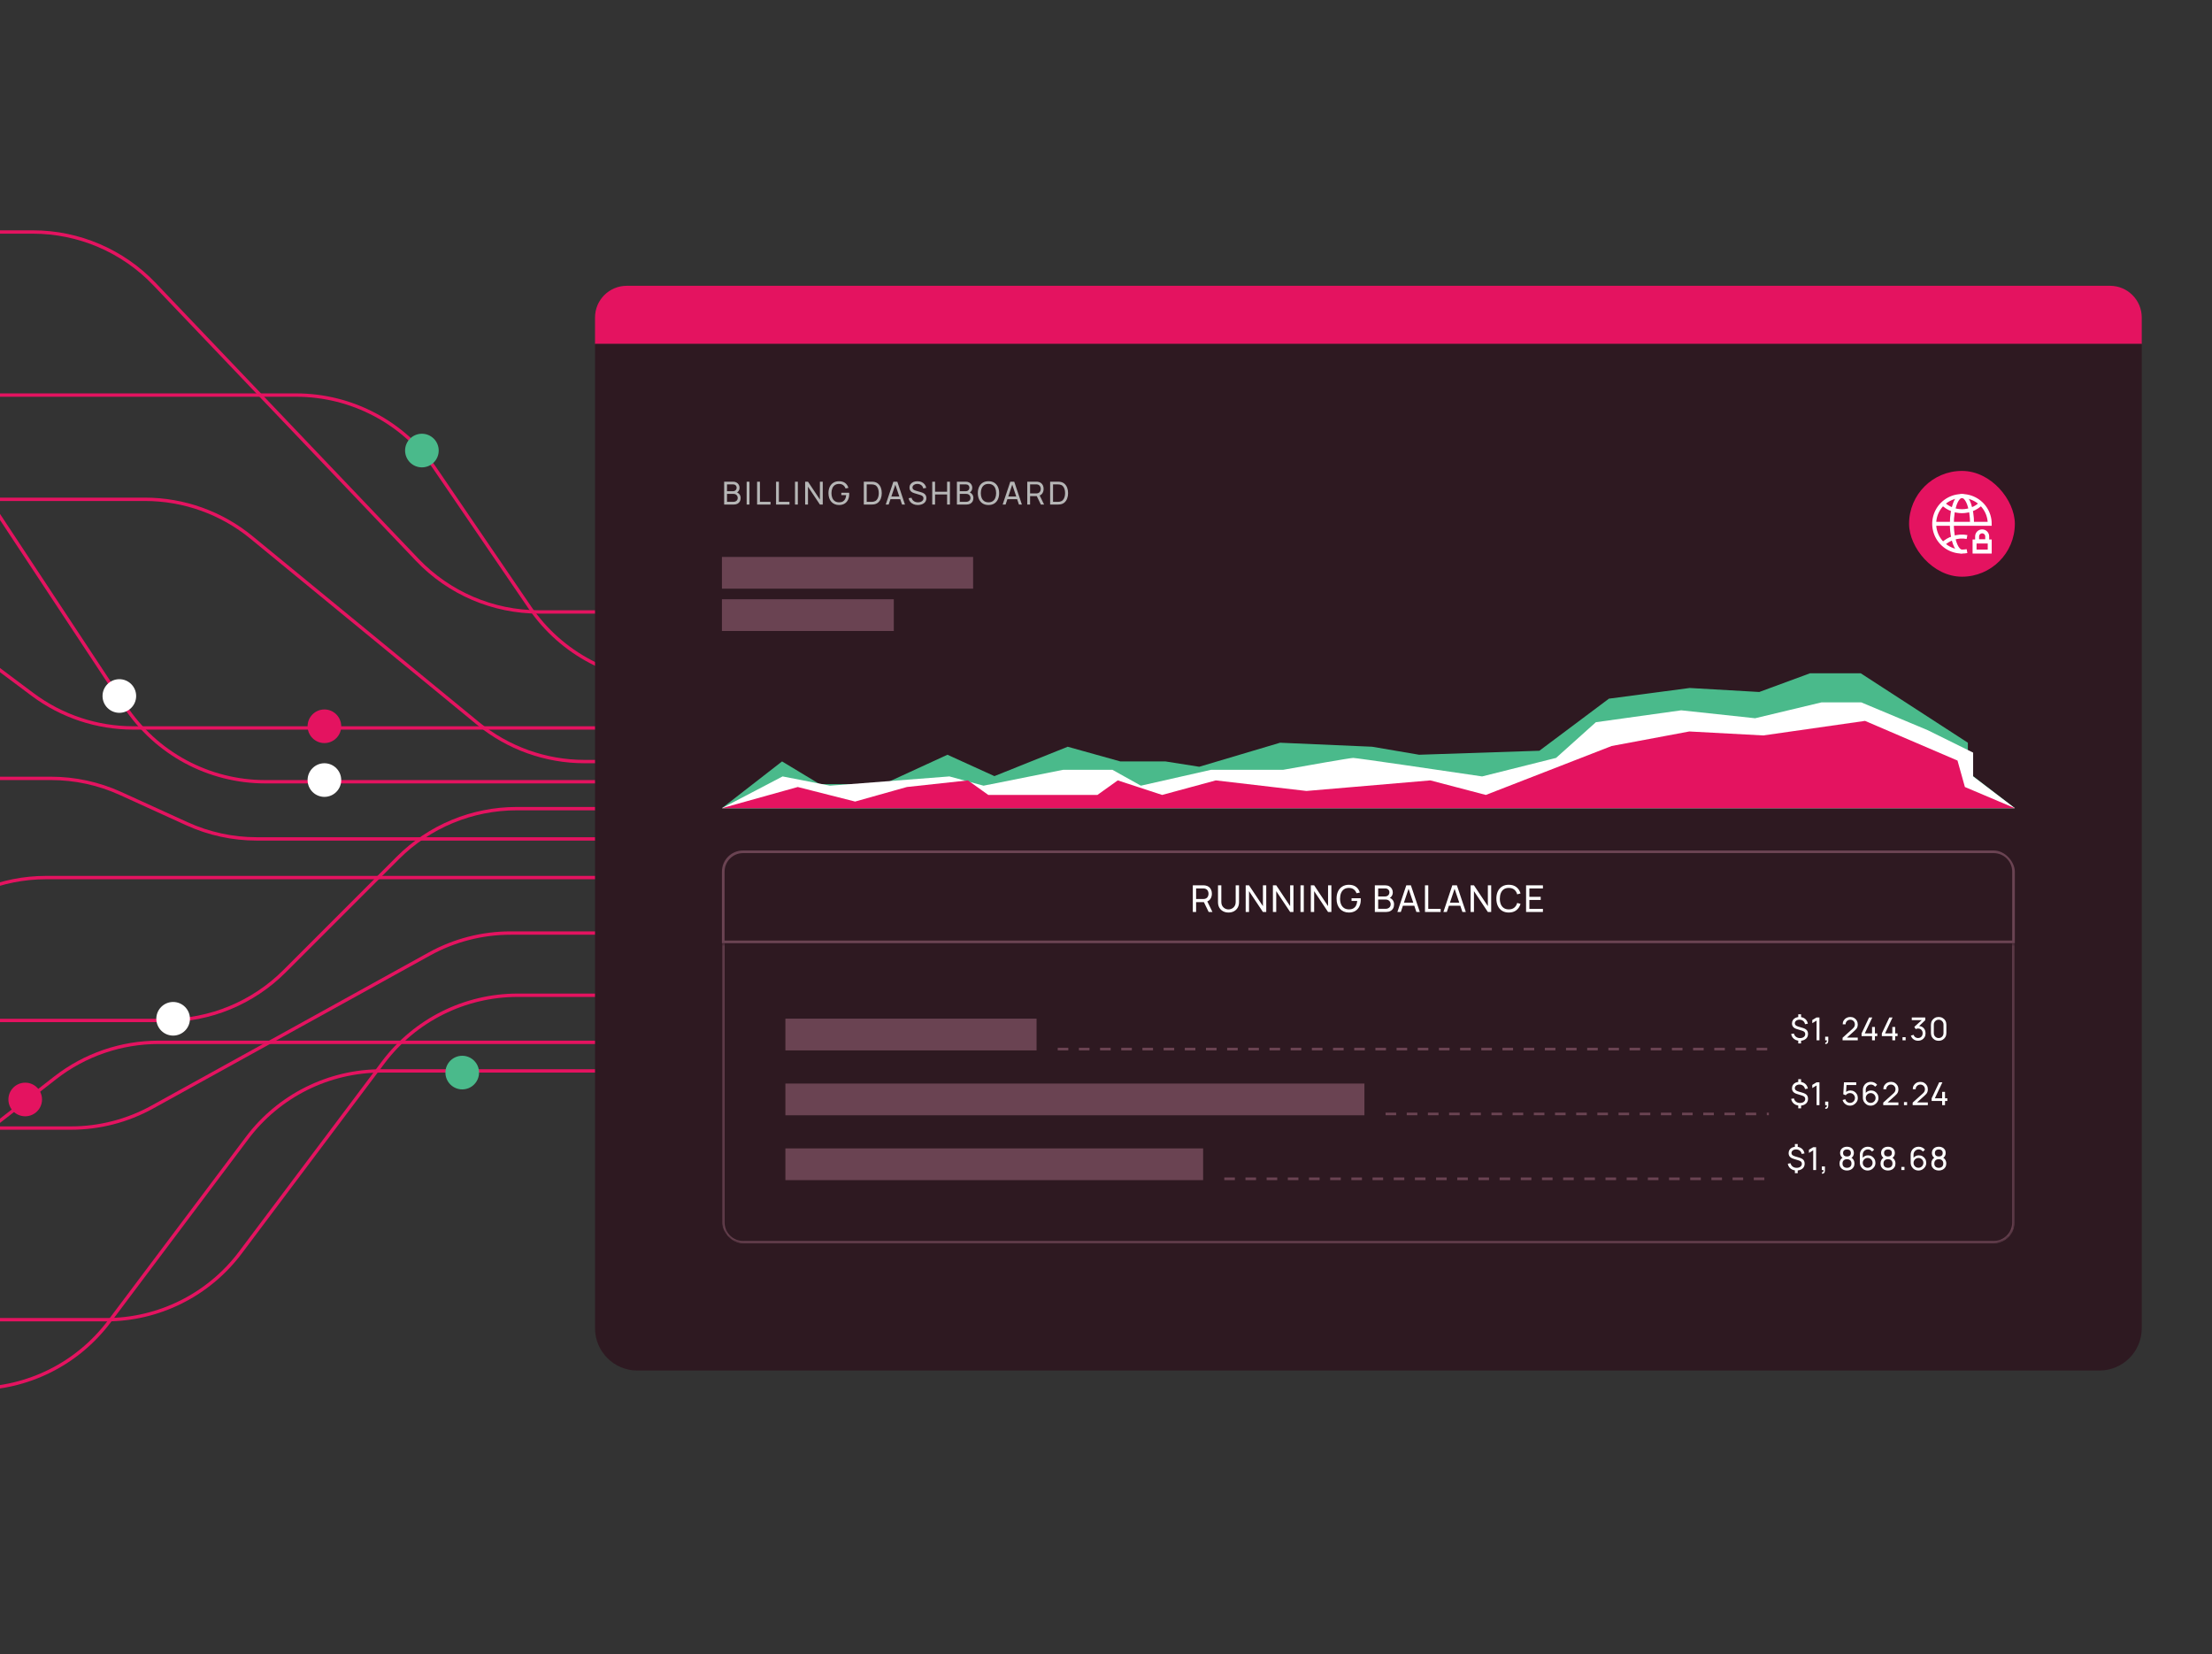 <svg width="658" height="492" viewBox="0 0 658 492" fill="none" xmlns="http://www.w3.org/2000/svg">
<rect x="0" y="0" width="658" height="492" fill="#333333" stroke="none"/>
<g clip-path="url(#clip0_2157_6985)">
<path d="M-62.5 69H9.765C23.442 69 36.522 74.602 45.958 84.502L124.114 166.498C133.55 176.398 146.63 182 160.307 182H195.5" stroke="#E41360"/>
<path d="M-67.5 117.5H88.087C104.613 117.5 120.072 125.667 129.388 139.318L157.612 180.682C166.928 194.333 182.387 202.5 198.913 202.5H203" stroke="#E41360"/>
<path d="M-67.5 128H-43.902C-27.106 128 -11.432 136.433 -2.177 150.45L37.177 210.05C46.432 224.067 62.106 232.5 78.902 232.5H214.5" stroke="#E41360"/>
<path d="M-65 148.5H43.103C54.675 148.5 65.888 152.514 74.832 159.857L142.168 215.143C151.112 222.486 162.325 226.5 173.897 226.5H226.5" stroke="#E41360"/>
<path d="M-73 172H-53.129C-42.334 172 -31.828 175.494 -23.183 181.96L9.683 206.54C18.328 213.006 28.834 216.5 39.629 216.5H220.5" stroke="#E41360"/>
<path d="M-67.5 231.5H15.145C22.298 231.5 29.369 233.035 35.878 236.001L55.622 244.999C62.132 247.965 69.202 249.5 76.355 249.5H213" stroke="#E41360"/>
<path d="M-68.5 295.5H-62.211C-48.95 295.5 -36.232 290.232 -26.855 280.855L-21.645 275.645C-12.268 266.268 0.45 261 13.711 261H203.5" stroke="#E41360"/>
<path d="M-64.5 303.5H49.289C62.55 303.5 75.268 298.232 84.645 288.855L118.355 255.145C127.732 245.768 140.45 240.5 153.711 240.5H215.5" stroke="#E41360"/>
<path d="M-73 362.5H-54.655C-43.537 362.5 -32.735 358.794 -23.958 351.968L16.458 320.532C25.235 313.706 36.037 310 47.155 310H202.5" stroke="#E41360"/>
<path d="M-65.5 335.5H21.108C29.565 335.5 37.883 333.355 45.284 329.267L127.716 283.733C135.117 279.645 143.435 277.5 151.892 277.5H219.5" stroke="#E41360"/>
<path d="M-63.5 392.5H31.526C47.249 392.5 62.057 385.104 71.501 372.533L113.999 315.967C123.443 303.396 138.251 296 153.974 296H201" stroke="#E41360"/>
<path d="M-71.5 413H-7.474C8.249 413 23.057 405.604 32.501 393.034L73.499 338.466C82.943 325.896 97.751 318.5 113.474 318.5H199" stroke="#E41360"/>
<circle cx="125.5" cy="134" r="5" fill="#4ABA8B"/>
<circle cx="35.5" cy="207" r="5" fill="white"/>
<circle cx="96.5" cy="216" r="5" fill="#E41360"/>
<circle cx="96.5" cy="232" r="5" fill="white"/>
<circle cx="51.5" cy="303" r="5" fill="white"/>
<circle cx="7.5" cy="327" r="5" fill="#E41360"/>
<circle cx="137.5" cy="319" r="5" fill="#4ABA8B"/>
<path d="M177 94.438C177 89.225 181.226 85 186.438 85H627.665C632.877 85 637.103 89.225 637.103 94.438V102.303H177V94.438Z" fill="#E41360"/>
<path d="M177 102.303H637.103V395.029C637.103 401.979 631.469 407.613 624.519 407.613H189.584C182.634 407.613 177 401.979 177 395.029V102.303Z" fill="#2E1921"/>
<path d="M215.413 150.055V143.26H218.06C218.466 143.26 218.812 143.343 219.098 143.51C219.388 143.677 219.608 143.897 219.759 144.171C219.913 144.441 219.99 144.734 219.99 145.048C219.99 145.416 219.896 145.739 219.707 146.016C219.518 146.292 219.263 146.483 218.942 146.587L218.933 146.355C219.37 146.472 219.71 146.686 219.952 146.997C220.195 147.309 220.316 147.68 220.316 148.111C220.316 148.507 220.234 148.85 220.07 149.14C219.91 149.429 219.677 149.654 219.372 149.814C219.07 149.975 218.711 150.055 218.296 150.055H215.413ZM216.262 149.253H218.135C218.387 149.253 218.612 149.207 218.81 149.116C219.008 149.022 219.164 148.89 219.277 148.72C219.394 148.55 219.452 148.345 219.452 148.106C219.452 147.877 219.4 147.67 219.296 147.488C219.196 147.306 219.053 147.161 218.867 147.054C218.684 146.944 218.472 146.889 218.23 146.889H216.262V149.253ZM216.262 146.096H218.051C218.252 146.096 218.433 146.053 218.593 145.968C218.757 145.88 218.886 145.758 218.98 145.6C219.078 145.443 219.126 145.259 219.126 145.048C219.126 144.756 219.027 144.517 218.829 144.331C218.631 144.145 218.371 144.053 218.051 144.053H216.262V146.096ZM222.105 150.055V143.26H222.945V150.055H222.105ZM225.211 150.055V143.26H226.051V149.258H229.203V150.055H225.211ZM230.851 150.055V143.26H231.691V149.258H234.843V150.055H230.851ZM236.491 150.055V143.26H237.331V150.055H236.491ZM239.502 150.055V143.26H240.351L243.895 148.569V143.26H244.744V150.055H243.895L240.351 144.742V150.055H239.502ZM249.57 150.197C249.105 150.197 248.68 150.115 248.296 149.951C247.912 149.788 247.582 149.553 247.305 149.248C247.028 148.94 246.814 148.569 246.663 148.134C246.515 147.697 246.442 147.205 246.442 146.657C246.442 145.934 246.571 145.308 246.829 144.779C247.086 144.251 247.45 143.843 247.919 143.557C248.387 143.268 248.938 143.123 249.57 143.123C250.332 143.123 250.945 143.301 251.411 143.656C251.876 144.008 252.197 144.491 252.373 145.105L251.524 145.279C251.382 144.867 251.15 144.539 250.825 144.293C250.501 144.048 250.097 143.925 249.613 143.925C249.106 143.922 248.685 144.035 248.348 144.265C248.015 144.491 247.763 144.811 247.593 145.223C247.423 145.635 247.337 146.113 247.333 146.657C247.33 147.199 247.414 147.674 247.584 148.083C247.753 148.492 248.007 148.812 248.343 149.045C248.683 149.275 249.106 149.391 249.613 149.394C250.05 149.398 250.418 149.314 250.717 149.144C251.016 148.974 251.247 148.729 251.411 148.408C251.574 148.087 251.673 147.702 251.708 147.252H250.264V146.558H252.595C252.605 146.621 252.609 146.697 252.609 146.785C252.612 146.87 252.614 146.928 252.614 146.959C252.614 147.579 252.498 148.134 252.265 148.625C252.035 149.113 251.694 149.497 251.241 149.777C250.791 150.057 250.234 150.197 249.57 150.197ZM256.956 150.055V143.26H259.051C259.121 143.26 259.242 143.261 259.415 143.264C259.588 143.268 259.753 143.28 259.91 143.302C260.436 143.371 260.874 143.563 261.227 143.878C261.582 144.189 261.85 144.586 262.029 145.067C262.208 145.548 262.298 146.079 262.298 146.657C262.298 147.236 262.208 147.766 262.029 148.248C261.85 148.729 261.582 149.127 261.227 149.442C260.874 149.753 260.436 149.943 259.91 150.013C259.753 150.032 259.586 150.044 259.41 150.05C259.237 150.054 259.117 150.055 259.051 150.055H256.956ZM257.82 149.253H259.051C259.171 149.253 259.305 149.25 259.452 149.243C259.6 149.234 259.729 149.22 259.839 149.201C260.211 149.132 260.511 148.976 260.741 148.734C260.97 148.492 261.139 148.19 261.246 147.828C261.353 147.466 261.406 147.076 261.406 146.657C261.406 146.23 261.351 145.835 261.241 145.473C261.134 145.111 260.966 144.811 260.736 144.572C260.506 144.333 260.207 144.18 259.839 144.114C259.729 144.092 259.599 144.078 259.448 144.071C259.297 144.065 259.165 144.062 259.051 144.062H257.82V149.253ZM263.479 150.055L265.754 143.26H266.924L269.198 150.055H268.325L266.197 143.751H266.461L264.352 150.055H263.479ZM264.574 148.465V147.677H268.104V148.465H264.574ZM273.025 150.197C272.544 150.197 272.11 150.115 271.723 149.951C271.339 149.788 271.021 149.555 270.77 149.253C270.521 148.948 270.359 148.588 270.284 148.172L271.152 148.035C271.262 148.463 271.49 148.798 271.836 149.041C272.185 149.28 272.596 149.399 273.068 149.399C273.373 149.399 273.648 149.352 273.894 149.258C274.142 149.16 274.339 149.022 274.483 148.842C274.628 148.663 274.701 148.451 274.701 148.205C274.701 148.054 274.674 147.925 274.62 147.818C274.57 147.708 274.499 147.615 274.408 147.54C274.32 147.461 274.219 147.395 274.106 147.342C273.993 147.288 273.875 147.244 273.752 147.21L272.02 146.695C271.831 146.639 271.649 146.568 271.473 146.483C271.297 146.395 271.139 146.286 271.001 146.157C270.862 146.025 270.752 145.868 270.671 145.685C270.589 145.5 270.548 145.281 270.548 145.029C270.548 144.627 270.652 144.284 270.859 144.001C271.07 143.714 271.355 143.496 271.713 143.345C272.072 143.194 272.476 143.12 272.926 143.123C273.382 143.126 273.79 143.208 274.148 143.368C274.51 143.526 274.809 143.752 275.045 144.048C275.284 144.344 275.445 144.697 275.526 145.11L274.634 145.265C274.587 144.988 274.482 144.751 274.318 144.553C274.158 144.351 273.957 144.197 273.714 144.09C273.472 143.98 273.206 143.924 272.917 143.92C272.64 143.917 272.39 143.961 272.166 144.053C271.943 144.144 271.765 144.271 271.633 144.435C271.501 144.595 271.435 144.781 271.435 144.992C271.435 145.199 271.495 145.368 271.614 145.497C271.734 145.622 271.88 145.723 272.053 145.799C272.229 145.871 272.401 145.931 272.568 145.978L273.861 146.351C274.008 146.392 274.178 146.448 274.37 146.521C274.565 146.593 274.754 146.695 274.937 146.827C275.119 146.956 275.27 147.129 275.39 147.346C275.509 147.56 275.569 147.831 275.569 148.158C275.569 148.485 275.503 148.776 275.371 149.031C275.242 149.286 275.061 149.5 274.828 149.673C274.595 149.843 274.325 149.972 274.016 150.06C273.708 150.151 273.378 150.197 273.025 150.197ZM277.314 150.055V143.26H278.154V146.256H281.731V143.26H282.571V150.055H281.731V147.054H278.154V150.055H277.314ZM284.65 150.055V143.26H287.297C287.703 143.26 288.049 143.343 288.335 143.51C288.625 143.677 288.845 143.897 288.996 144.171C289.15 144.441 289.227 144.734 289.227 145.048C289.227 145.416 289.133 145.739 288.944 146.016C288.755 146.292 288.5 146.483 288.179 146.587L288.17 146.355C288.607 146.472 288.947 146.686 289.189 146.997C289.432 147.309 289.553 147.68 289.553 148.111C289.553 148.507 289.471 148.85 289.307 149.14C289.147 149.429 288.914 149.654 288.609 149.814C288.307 149.975 287.948 150.055 287.533 150.055H284.65ZM285.499 149.253H287.372C287.624 149.253 287.849 149.207 288.047 149.116C288.246 149.022 288.401 148.89 288.514 148.72C288.631 148.55 288.689 148.345 288.689 148.106C288.689 147.877 288.637 147.67 288.533 147.488C288.433 147.306 288.29 147.161 288.104 147.054C287.921 146.944 287.709 146.889 287.467 146.889H285.499V149.253ZM285.499 146.096H287.288C287.489 146.096 287.67 146.053 287.83 145.968C287.994 145.88 288.123 145.758 288.217 145.6C288.315 145.443 288.363 145.259 288.363 145.048C288.363 144.756 288.264 144.517 288.066 144.331C287.868 144.145 287.608 144.053 287.288 144.053H285.499V146.096ZM294.042 150.197C293.365 150.197 292.791 150.047 292.319 149.748C291.847 149.45 291.487 149.034 291.239 148.503C290.993 147.971 290.871 147.356 290.871 146.657C290.871 145.959 290.993 145.344 291.239 144.812C291.487 144.281 291.847 143.865 292.319 143.566C292.791 143.268 293.365 143.118 294.042 143.118C294.721 143.118 295.297 143.268 295.769 143.566C296.241 143.865 296.599 144.281 296.845 144.812C297.09 145.344 297.213 145.959 297.213 146.657C297.213 147.356 297.09 147.971 296.845 148.503C296.599 149.034 296.241 149.45 295.769 149.748C295.297 150.047 294.721 150.197 294.042 150.197ZM294.042 149.394C294.548 149.398 294.97 149.284 295.306 149.055C295.646 148.822 295.899 148.499 296.066 148.087C296.236 147.675 296.321 147.199 296.321 146.657C296.321 146.113 296.236 145.637 296.066 145.228C295.899 144.819 295.646 144.499 295.306 144.27C294.97 144.04 294.548 143.924 294.042 143.92C293.535 143.917 293.114 144.031 292.777 144.26C292.444 144.49 292.192 144.811 292.022 145.223C291.852 145.635 291.766 146.113 291.762 146.657C291.759 147.199 291.843 147.674 292.013 148.083C292.182 148.492 292.436 148.812 292.772 149.045C293.112 149.275 293.535 149.391 294.042 149.394ZM298.26 150.055L300.534 143.26H301.704L303.979 150.055H303.106L300.978 143.751H301.242L299.133 150.055H298.26ZM299.354 148.465V147.677H302.884V148.465H299.354ZM305.579 150.055V143.26H308.264C308.33 143.26 308.409 143.263 308.5 143.269C308.591 143.272 308.679 143.282 308.764 143.297C309.132 143.354 309.441 143.48 309.689 143.675C309.941 143.87 310.129 144.117 310.255 144.416C310.381 144.712 310.444 145.04 310.444 145.402C310.444 145.928 310.307 146.384 310.034 146.771C309.76 147.154 309.359 147.395 308.83 147.493L308.509 147.545H306.419V150.055H305.579ZM309.623 150.055L308.283 147.29L309.113 147.035L310.586 150.055H309.623ZM306.419 146.747H308.236C308.295 146.747 308.363 146.744 308.438 146.738C308.517 146.731 308.591 146.72 308.66 146.705C308.877 146.654 309.054 146.563 309.189 146.431C309.327 146.296 309.428 146.138 309.491 145.959C309.554 145.777 309.585 145.591 309.585 145.402C309.585 145.213 309.554 145.029 309.491 144.85C309.428 144.668 309.327 144.509 309.189 144.373C309.054 144.238 308.877 144.147 308.66 144.1C308.591 144.081 308.517 144.07 308.438 144.067C308.363 144.06 308.295 144.057 308.236 144.057H306.419V146.747ZM312.38 150.055V143.26H314.475C314.545 143.26 314.666 143.261 314.839 143.264C315.012 143.268 315.177 143.28 315.334 143.302C315.86 143.371 316.298 143.563 316.651 143.878C317.006 144.189 317.274 144.586 317.453 145.067C317.632 145.548 317.722 146.079 317.722 146.657C317.722 147.236 317.632 147.766 317.453 148.248C317.274 148.729 317.006 149.127 316.651 149.442C316.298 149.753 315.86 149.943 315.334 150.013C315.177 150.032 315.01 150.044 314.834 150.05C314.661 150.054 314.541 150.055 314.475 150.055H312.38ZM313.244 149.253H314.475C314.595 149.253 314.729 149.25 314.876 149.243C315.024 149.234 315.153 149.22 315.263 149.201C315.635 149.132 315.935 148.976 316.165 148.734C316.394 148.492 316.563 148.19 316.67 147.828C316.777 147.466 316.83 147.076 316.83 146.657C316.83 146.23 316.775 145.835 316.665 145.473C316.558 145.111 316.39 144.811 316.16 144.572C315.93 144.333 315.631 144.18 315.263 144.114C315.153 144.092 315.023 144.078 314.872 144.071C314.721 144.065 314.589 144.062 314.475 144.062H313.244V149.253Z" fill="#B6B6B6"/>
<rect x="214.752" y="165.639" width="74.718" height="9.438" fill="#6A4352"/>
<rect x="214.752" y="178.223" width="51.123" height="9.438" fill="#6A4352"/>
<rect x="567.891" y="140.055" width="31.46" height="31.46" rx="15.73" fill="#E41360"/>
<g clip-path="url(#clip1_2157_6985)">
<path d="M585.123 159.718C583.758 159.459 582.35 159.556 581.033 160.001C579.882 160.375 578.829 161.001 577.95 161.833" stroke="white" stroke-width="1.18" stroke-miterlimit="10"/>
<path d="M577.95 149.776C579.481 151.228 581.511 152.036 583.621 152.034C585.731 152.036 587.761 151.228 589.292 149.776" stroke="white" stroke-width="1.18" stroke-miterlimit="10"/>
<path d="M586.625 155.785C586.625 151.223 585.281 147.527 583.621 147.527C581.962 147.527 580.617 151.223 580.617 155.785C580.608 157.188 580.747 158.588 581.033 159.961C581.553 162.407 582.52 164.043 583.621 164.043" stroke="white" stroke-width="1.18" stroke-miterlimit="10"/>
<path d="M591.879 161.039H587.372V164.043H591.879V161.039Z" stroke="white" stroke-width="1.18" stroke-miterlimit="10"/>
<path d="M589.63 158.034C590.029 158.034 590.411 158.193 590.692 158.474C590.974 158.756 591.132 159.138 591.132 159.537V161.039H588.128V159.537C588.128 159.138 588.286 158.756 588.568 158.474C588.85 158.193 589.232 158.034 589.63 158.034Z" stroke="white" stroke-width="1.18" stroke-miterlimit="10"/>
<path d="M585.123 163.91C584.627 163.998 584.124 164.043 583.621 164.043C581.987 164.043 580.391 163.559 579.033 162.652C577.674 161.744 576.616 160.454 575.991 158.945C575.366 157.436 575.202 155.776 575.521 154.174C575.84 152.572 576.626 151.101 577.781 149.946C578.936 148.791 580.408 148.004 582.009 147.686C583.611 147.367 585.272 147.53 586.781 148.155C588.29 148.781 589.58 149.839 590.487 151.197C591.394 152.555 591.879 154.152 591.879 155.785H575.362" stroke="white" stroke-width="1.18" stroke-miterlimit="10"/>
</g>
<path d="M232.64 226.457L214.752 240.357H599.351L585.376 229.634V220.897L553.512 200.245H538.419L523.325 205.805L502.642 204.614L478.605 207.791L457.921 223.28L422.145 224.471L408.169 222.088L380.778 220.897L356.74 228.045L346.678 226.457H333.262L317.61 222.088L295.808 230.825L281.833 224.471L262.827 233.208H243.82L232.64 226.457Z" fill="#4ABA8B"/>
<path d="M232.798 230.919L214.752 240.357H599.351L586.944 230.919V223.84L573.41 217.155L553.673 208.897H541.83L522.093 213.616L500.099 211.256L474.723 214.795L462.88 225.413L440.887 230.919C428.481 229.084 403.442 225.413 402.54 225.413C401.638 225.413 388.254 227.773 381.675 228.952H360.245L339.38 233.671L330.921 228.952H316.259L292.574 233.671L282.423 230.919L246.896 233.671L232.798 230.919Z" fill="white"/>
<path d="M237.311 234.065L214.752 240.357H599.351L584.495 234.065L582.294 226.2L554.784 214.402L524.522 218.728L502.513 217.548L479.404 221.874L441.99 236.424L425.484 232.098L388.619 235.244L361.659 232.098L345.703 236.424L332.498 232.098L326.445 236.424H293.983L287.93 232.098L269.773 234.065L254.367 238.39L237.311 234.065Z" fill="#E41360"/>
<g clip-path="url(#clip2_2157_6985)">
<path d="M215.145 259.233C215.145 255.975 217.786 253.334 221.044 253.334H593.059C596.317 253.334 598.958 255.975 598.958 259.233V280.131H215.145V259.233Z" stroke="#6A4352" stroke-width="0.787"/>
<path d="M354.823 271.233V263.305H357.955C358.032 263.305 358.124 263.308 358.23 263.316C358.337 263.319 358.44 263.33 358.539 263.349C358.968 263.415 359.328 263.562 359.618 263.789C359.911 264.017 360.132 264.305 360.278 264.654C360.425 264.999 360.499 265.382 360.499 265.804C360.499 266.417 360.339 266.949 360.02 267.401C359.7 267.849 359.232 268.129 358.616 268.243L358.241 268.304H355.803V271.233H354.823ZM359.541 271.233L357.977 268.007L358.946 267.709L360.664 271.233H359.541ZM355.803 267.373H357.922C357.992 267.373 358.071 267.37 358.159 267.362C358.251 267.355 358.337 267.342 358.418 267.324C358.671 267.265 358.876 267.159 359.034 267.004C359.196 266.847 359.313 266.663 359.387 266.454C359.46 266.241 359.497 266.025 359.497 265.804C359.497 265.584 359.46 265.369 359.387 265.16C359.313 264.947 359.196 264.762 359.034 264.604C358.876 264.446 358.671 264.34 358.418 264.285C358.337 264.263 358.251 264.25 358.159 264.246C358.071 264.239 357.992 264.235 357.922 264.235H355.803V267.373ZM365.444 271.398C364.831 271.398 364.29 271.271 363.82 271.018C363.35 270.765 362.981 270.411 362.713 269.955C362.449 269.497 362.317 268.959 362.317 268.342V263.31L363.308 263.305V268.26C363.308 268.634 363.37 268.961 363.495 269.24C363.624 269.515 363.792 269.744 364.002 269.928C364.211 270.111 364.44 270.249 364.69 270.341C364.943 270.429 365.194 270.473 365.444 270.473C365.697 270.473 365.951 270.427 366.204 270.335C366.457 270.244 366.686 270.108 366.892 269.928C367.101 269.744 367.268 269.513 367.393 269.234C367.518 268.955 367.58 268.63 367.58 268.26V263.305H368.571V268.342C368.571 268.955 368.437 269.491 368.169 269.95C367.905 270.409 367.538 270.765 367.068 271.018C366.598 271.271 366.057 271.398 365.444 271.398ZM370.553 271.233V263.305H371.544L375.679 269.498V263.305H376.67V271.233H375.679L371.544 265.034V271.233H370.553ZM378.65 271.233V263.305H379.641L383.775 269.498V263.305H384.766V271.233H383.775L379.641 265.034V271.233H378.65ZM386.856 271.233V263.305H387.836V271.233H386.856ZM389.929 271.233V263.305H390.92L395.054 269.498V263.305H396.045V271.233H395.054L390.92 265.034V271.233H389.929ZM401.235 271.398C400.692 271.398 400.196 271.302 399.748 271.112C399.301 270.921 398.915 270.647 398.592 270.291C398.269 269.932 398.02 269.498 397.844 268.992C397.671 268.482 397.585 267.907 397.585 267.269C397.585 266.425 397.735 265.694 398.036 265.078C398.337 264.461 398.761 263.986 399.308 263.652C399.855 263.314 400.497 263.145 401.235 263.145C402.123 263.145 402.839 263.353 403.382 263.767C403.925 264.178 404.3 264.742 404.505 265.457L403.514 265.661C403.349 265.18 403.077 264.797 402.699 264.511C402.321 264.224 401.85 264.081 401.285 264.081C400.694 264.077 400.202 264.21 399.809 264.477C399.42 264.742 399.126 265.114 398.928 265.595C398.73 266.076 398.629 266.634 398.625 267.269C398.622 267.9 398.719 268.454 398.917 268.931C399.115 269.409 399.411 269.783 399.804 270.055C400.2 270.322 400.694 270.458 401.285 270.462C401.795 270.466 402.224 270.368 402.573 270.17C402.921 269.972 403.191 269.686 403.382 269.311C403.573 268.937 403.689 268.487 403.729 267.962H402.044V267.153H404.764C404.775 267.227 404.781 267.315 404.781 267.417C404.784 267.517 404.786 267.584 404.786 267.621C404.786 268.344 404.65 268.992 404.379 269.565C404.111 270.133 403.712 270.581 403.184 270.908C402.659 271.235 402.009 271.398 401.235 271.398ZM408.971 271.233V263.305H412.059C412.533 263.305 412.937 263.402 413.271 263.597C413.608 263.791 413.865 264.048 414.041 264.367C414.221 264.683 414.311 265.024 414.311 265.391C414.311 265.821 414.201 266.197 413.981 266.52C413.761 266.843 413.463 267.065 413.089 267.186L413.078 266.916C413.588 267.052 413.985 267.302 414.267 267.665C414.55 268.029 414.691 268.462 414.691 268.964C414.691 269.427 414.596 269.827 414.405 270.165C414.218 270.502 413.946 270.765 413.59 270.952C413.238 271.139 412.819 271.233 412.335 271.233H408.971ZM409.962 270.297H412.148C412.441 270.297 412.704 270.244 412.935 270.137C413.166 270.027 413.348 269.873 413.48 269.675C413.616 269.476 413.684 269.238 413.684 268.959C413.684 268.691 413.623 268.451 413.502 268.238C413.384 268.025 413.217 267.856 413.001 267.731C412.788 267.603 412.54 267.539 412.258 267.539H409.962V270.297ZM409.962 266.614H412.048C412.283 266.614 412.494 266.564 412.682 266.465C412.872 266.362 413.023 266.219 413.133 266.036C413.247 265.852 413.304 265.637 413.304 265.391C413.304 265.05 413.188 264.771 412.957 264.555C412.726 264.338 412.423 264.23 412.048 264.23H409.962V266.614ZM415.678 271.233L418.332 263.305H419.697L422.351 271.233H421.332L418.849 263.877H419.158L416.697 271.233H415.678ZM416.955 269.377V268.458H421.074V269.377H416.955ZM423.887 271.233V263.305H424.867V270.302H428.545V271.233H423.887ZM429.366 271.233L432.019 263.305H433.385L436.038 271.233H435.02L432.537 263.877H432.845L430.384 271.233H429.366ZM430.643 269.377V268.458H434.761V269.377H430.643ZM437.464 271.233V263.305H438.455L442.59 269.498V263.305H443.581V271.233H442.59L438.455 265.034V271.233H437.464ZM448.82 271.398C448.031 271.398 447.361 271.224 446.811 270.875C446.26 270.526 445.84 270.042 445.55 269.421C445.264 268.801 445.121 268.084 445.121 267.269C445.121 266.454 445.264 265.736 445.55 265.116C445.84 264.496 446.26 264.011 446.811 263.663C447.361 263.314 448.031 263.14 448.82 263.14C449.738 263.14 450.492 263.373 451.083 263.839C451.678 264.305 452.087 264.933 452.311 265.722L451.314 265.986C451.153 265.395 450.865 264.929 450.45 264.588C450.035 264.246 449.492 264.076 448.82 264.076C448.229 264.076 447.738 264.21 447.345 264.477C446.952 264.745 446.657 265.12 446.458 265.601C446.26 266.078 446.159 266.634 446.156 267.269C446.152 267.9 446.249 268.456 446.447 268.937C446.646 269.414 446.943 269.788 447.339 270.06C447.736 270.328 448.229 270.462 448.82 270.462C449.492 270.462 450.035 270.291 450.45 269.95C450.865 269.605 451.153 269.139 451.314 268.552L452.311 268.816C452.087 269.601 451.678 270.229 451.083 270.699C450.492 271.165 449.738 271.398 448.82 271.398ZM453.959 271.233V263.305H458.969V264.235H454.939V266.718H458.308V267.649H454.939V270.302H458.969V271.233H453.959Z" fill="white"/>
<mask id="path-38-inside-1_2157_6985" fill="white">
<path d="M214.752 280.525H599.351V363.569C599.351 367.044 596.534 369.861 593.059 369.861H221.044C217.569 369.861 214.752 367.044 214.752 363.569V280.525Z"/>
</mask>
<path d="M214.752 280.525H599.351H214.752ZM600.137 363.569C600.137 367.478 596.968 370.647 593.059 370.647H221.044C217.135 370.647 213.965 367.478 213.965 363.569H215.538C215.538 366.609 218.003 369.074 221.044 369.074H593.059C596.099 369.074 598.564 366.609 598.564 363.569H600.137ZM221.044 370.647C217.135 370.647 213.965 367.478 213.965 363.569V280.525H215.538V363.569C215.538 366.609 218.003 369.074 221.044 369.074V370.647ZM600.137 280.525V363.569C600.137 367.478 596.968 370.647 593.059 370.647V369.074C596.099 369.074 598.564 366.609 598.564 363.569V280.525H600.137Z" fill="#6A4352" mask="url(#path-38-inside-1_2157_6985)"/>
<rect x="233.628" y="302.963" width="74.718" height="9.438" fill="#6A4352"/>
<line x1="314.638" y1="312.008" x2="526.183" y2="312.008" stroke="#6A4352" stroke-width="0.787" stroke-dasharray="3.15 3.15"/>
<path d="M534.924 310.335V309.245H535.764V310.335H534.924ZM534.924 302.761V301.666H535.764V302.761H534.924ZM535.41 309.542C534.951 309.542 534.537 309.461 534.169 309.297C533.804 309.13 533.503 308.896 533.267 308.594C533.031 308.289 532.877 307.93 532.805 307.518L533.631 307.381C533.731 307.799 533.944 308.131 534.268 308.377C534.595 308.622 534.988 308.745 535.448 308.745C535.91 308.745 536.284 308.633 536.571 308.41C536.857 308.186 537 307.899 537 307.546C537 307.288 536.923 307.081 536.769 306.923C536.618 306.766 536.363 306.632 536.004 306.522L534.452 306.041C533.524 305.751 533.06 305.198 533.06 304.38C533.06 303.996 533.153 303.661 533.338 303.375C533.527 303.085 533.79 302.862 534.126 302.704C534.466 302.544 534.861 302.465 535.311 302.469C535.748 302.472 536.138 302.553 536.481 302.714C536.824 302.871 537.107 303.098 537.33 303.393C537.557 303.689 537.71 304.043 537.788 304.455L536.939 304.611C536.895 304.344 536.797 304.109 536.646 303.908C536.498 303.706 536.31 303.551 536.08 303.441C535.85 303.327 535.592 303.269 535.306 303.266C535.039 303.263 534.798 303.307 534.584 303.398C534.373 303.489 534.206 303.617 534.084 303.78C533.961 303.944 533.9 304.131 533.9 304.342C533.9 304.572 533.985 304.767 534.155 304.927C534.328 305.084 534.598 305.22 534.966 305.333L536.24 305.71C536.8 305.877 537.205 306.102 537.453 306.385C537.702 306.665 537.826 307.04 537.826 307.508C537.826 307.914 537.725 308.27 537.524 308.575C537.326 308.88 537.044 309.118 536.679 309.288C536.317 309.457 535.894 309.542 535.41 309.542ZM540.375 309.401V303.535L539.096 304.309V303.37L540.375 302.605H541.229V309.401H540.375ZM542.93 310.458L542.982 310.066C543.114 310.076 543.213 310.05 543.279 309.991C543.345 309.931 543.388 309.849 543.406 309.745C543.425 309.641 543.428 309.527 543.416 309.401H542.93V308.334H543.855V309.542C543.855 309.873 543.773 310.121 543.609 310.288C543.449 310.455 543.222 310.511 542.93 310.458ZM548.107 309.396L548.111 308.641L551.127 305.928C551.379 305.701 551.547 305.487 551.632 305.286C551.72 305.081 551.764 304.872 551.764 304.658C551.764 304.397 551.704 304.161 551.585 303.95C551.465 303.74 551.301 303.573 551.094 303.45C550.889 303.327 550.657 303.266 550.395 303.266C550.125 303.266 549.884 303.331 549.673 303.46C549.463 303.585 549.296 303.754 549.173 303.964C549.054 304.175 548.995 304.405 548.999 304.653H548.14C548.14 304.226 548.239 303.848 548.437 303.521C548.635 303.191 548.904 302.933 549.244 302.747C549.587 302.558 549.975 302.464 550.41 302.464C550.831 302.464 551.209 302.561 551.542 302.756C551.876 302.948 552.138 303.211 552.33 303.544C552.525 303.875 552.623 304.249 552.623 304.668C552.623 304.963 552.585 305.22 552.51 305.437C552.437 305.654 552.324 305.855 552.17 306.041C552.016 306.223 551.822 306.418 551.589 306.626L549.084 308.877L548.975 308.594H552.623V309.396H548.107ZM556.88 309.401V308.15H553.756V307.353L555.998 302.605H556.951L554.709 307.353H556.88V305.442H557.73V307.353H558.437V308.15H557.73V309.401H556.88ZM562.908 309.401V308.15H559.784V307.353L562.025 302.605H562.978L560.737 307.353H562.908V305.442H563.757V307.353H564.465V308.15H563.757V309.401H562.908ZM565.939 309.401V308.476H566.864V309.401H565.939ZM570.573 309.533C570.237 309.533 569.924 309.472 569.634 309.349C569.345 309.223 569.095 309.047 568.884 308.82C568.676 308.591 568.524 308.319 568.426 308.004L569.233 307.773C569.337 308.087 569.51 308.326 569.752 308.49C569.994 308.654 570.266 308.734 570.568 308.731C570.845 308.724 571.084 308.661 571.286 308.542C571.49 308.419 571.648 308.252 571.758 308.042C571.871 307.831 571.928 307.587 571.928 307.31C571.928 306.889 571.802 306.547 571.55 306.286C571.298 306.022 570.968 305.89 570.559 305.89C570.446 305.89 570.326 305.906 570.2 305.937C570.078 305.968 569.963 306.013 569.856 306.069L569.45 305.404L571.97 303.124L572.079 303.408H568.695V302.605H572.701V303.412L570.554 305.47L570.545 305.173C570.995 305.141 571.388 305.215 571.725 305.394C572.061 305.574 572.322 305.83 572.508 306.164C572.697 306.497 572.791 306.879 572.791 307.31C572.791 307.744 572.694 308.128 572.499 308.462C572.303 308.795 572.039 309.058 571.706 309.25C571.372 309.439 570.995 309.533 570.573 309.533ZM576.689 309.542C576.249 309.542 575.855 309.443 575.509 309.245C575.166 309.044 574.894 308.772 574.693 308.429C574.495 308.083 574.396 307.689 574.396 307.249V304.757C574.396 304.317 574.495 303.924 574.693 303.578C574.894 303.231 575.166 302.959 575.509 302.761C575.855 302.563 576.249 302.464 576.689 302.464C577.129 302.464 577.523 302.563 577.869 302.761C578.215 302.959 578.487 303.231 578.685 303.578C578.883 303.924 578.982 304.317 578.982 304.757V307.249C578.982 307.689 578.883 308.083 578.685 308.429C578.487 308.772 578.215 309.044 577.869 309.245C577.523 309.443 577.129 309.542 576.689 309.542ZM576.689 308.735C576.956 308.735 577.199 308.671 577.416 308.542C577.633 308.413 577.806 308.24 577.935 308.023C578.064 307.803 578.128 307.56 578.128 307.296V304.705C578.128 304.438 578.064 304.196 577.935 303.979C577.806 303.762 577.633 303.589 577.416 303.46C577.199 303.331 576.956 303.266 576.689 303.266C576.425 303.266 576.183 303.331 575.962 303.46C575.745 303.589 575.572 303.762 575.443 303.979C575.314 304.196 575.25 304.438 575.25 304.705V307.296C575.25 307.56 575.314 307.803 575.443 308.023C575.572 308.24 575.745 308.413 575.962 308.542C576.183 308.671 576.425 308.735 576.689 308.735Z" fill="white"/>
<rect x="233.628" y="322.255" width="172.244" height="9.438" fill="#6A4352"/>
<line x1="412.164" y1="331.299" x2="526.183" y2="331.299" stroke="#6A4352" stroke-width="0.787" stroke-dasharray="3.15 3.15"/>
<path d="M534.924 329.627V328.537H535.764V329.627H534.924ZM534.924 322.053V320.958H535.764V322.053H534.924ZM535.41 328.834C534.951 328.834 534.537 328.753 534.169 328.589C533.804 328.422 533.503 328.188 533.267 327.886C533.031 327.581 532.877 327.222 532.805 326.81L533.631 326.673C533.731 327.091 533.944 327.423 534.268 327.669C534.595 327.914 534.988 328.037 535.448 328.037C535.91 328.037 536.284 327.925 536.571 327.702C536.857 327.478 537 327.191 537 326.838C537 326.58 536.923 326.373 536.769 326.215C536.618 326.058 536.363 325.924 536.004 325.814L534.452 325.333C533.524 325.043 533.06 324.49 533.06 323.672C533.06 323.288 533.153 322.953 533.338 322.667C533.527 322.377 533.79 322.154 534.126 321.996C534.466 321.836 534.861 321.757 535.311 321.761C535.748 321.764 536.138 321.845 536.481 322.006C536.824 322.163 537.107 322.39 537.33 322.685C537.557 322.981 537.71 323.335 537.788 323.747L536.939 323.903C536.895 323.636 536.797 323.401 536.646 323.2C536.498 322.998 536.31 322.843 536.08 322.733C535.85 322.619 535.592 322.561 535.306 322.558C535.039 322.555 534.798 322.599 534.584 322.69C534.373 322.781 534.206 322.909 534.084 323.072C533.961 323.236 533.9 323.423 533.9 323.634C533.9 323.864 533.985 324.059 534.155 324.219C534.328 324.376 534.598 324.512 534.966 324.625L536.24 325.002C536.8 325.169 537.205 325.394 537.453 325.677C537.702 325.957 537.826 326.332 537.826 326.8C537.826 327.206 537.725 327.562 537.524 327.867C537.326 328.172 537.044 328.41 536.679 328.579C536.317 328.749 535.894 328.834 535.41 328.834ZM540.375 328.693V322.827L539.096 323.601V322.662L540.375 321.897H541.229V328.693H540.375ZM542.93 329.75L542.982 329.358C543.114 329.368 543.213 329.342 543.279 329.283C543.345 329.223 543.388 329.141 543.406 329.037C543.425 328.933 543.428 328.819 543.416 328.693H542.93V327.626H543.855V328.834C543.855 329.165 543.773 329.413 543.609 329.58C543.449 329.747 543.222 329.803 542.93 329.75ZM550.306 328.834C549.957 328.834 549.631 328.762 549.329 328.617C549.03 328.473 548.774 328.274 548.56 328.023C548.349 327.768 548.198 327.475 548.107 327.145L548.914 326.928C548.97 327.151 549.071 327.345 549.216 327.508C549.36 327.669 549.529 327.795 549.721 327.886C549.916 327.974 550.119 328.018 550.329 328.018C550.606 328.018 550.855 327.952 551.075 327.82C551.298 327.684 551.474 327.507 551.603 327.286C551.732 327.063 551.797 326.819 551.797 326.555C551.797 326.281 551.729 326.034 551.594 325.814C551.462 325.591 551.284 325.415 551.061 325.286C550.837 325.157 550.594 325.092 550.329 325.092C550.03 325.092 549.774 325.155 549.56 325.281C549.349 325.404 549.183 325.555 549.06 325.734L548.314 325.451L548.522 321.897H552.17V322.695H548.928L549.301 322.346L549.126 325.191L548.942 324.951C549.131 324.749 549.356 324.594 549.617 324.483C549.881 324.373 550.15 324.318 550.424 324.318C550.845 324.318 551.223 324.417 551.556 324.616C551.89 324.811 552.154 325.078 552.349 325.418C552.544 325.754 552.642 326.133 552.642 326.555C552.642 326.973 552.535 327.356 552.321 327.702C552.107 328.045 551.822 328.32 551.467 328.528C551.114 328.732 550.727 328.834 550.306 328.834ZM556.465 328.834C556.034 328.834 555.642 328.731 555.29 328.523C554.941 328.315 554.662 328.032 554.454 327.673C554.25 327.312 554.148 326.904 554.148 326.451V324.191C554.148 323.716 554.25 323.296 554.454 322.931C554.662 322.563 554.945 322.276 555.304 322.072C555.666 321.864 556.078 321.761 556.54 321.761C556.915 321.761 557.262 321.838 557.583 321.992C557.907 322.143 558.179 322.361 558.4 322.648L557.772 323.205C557.637 323.006 557.46 322.849 557.243 322.733C557.026 322.616 556.792 322.558 556.54 322.558C556.241 322.558 555.976 322.63 555.743 322.775C555.513 322.917 555.332 323.105 555.2 323.341C555.068 323.574 555.002 323.826 555.002 324.096V325.46L554.818 325.253C555.016 324.969 555.268 324.743 555.573 324.573C555.878 324.403 556.208 324.318 556.564 324.318C556.985 324.318 557.363 324.417 557.696 324.616C558.033 324.814 558.297 325.083 558.489 325.422C558.684 325.759 558.782 326.138 558.782 326.56C558.782 326.981 558.676 327.364 558.466 327.706C558.255 328.049 557.973 328.323 557.621 328.528C557.272 328.732 556.886 328.834 556.465 328.834ZM556.465 328.023C556.735 328.023 556.982 327.958 557.206 327.829C557.429 327.697 557.605 327.521 557.734 327.301C557.866 327.077 557.932 326.83 557.932 326.56C557.932 326.289 557.866 326.042 557.734 325.819C557.605 325.596 557.429 325.419 557.206 325.29C556.985 325.158 556.74 325.092 556.469 325.092C556.199 325.092 555.952 325.158 555.729 325.29C555.508 325.419 555.332 325.596 555.2 325.819C555.068 326.042 555.002 326.289 555.002 326.56C555.002 326.827 555.066 327.073 555.195 327.296C555.327 327.516 555.504 327.692 555.724 327.824C555.947 327.957 556.194 328.023 556.465 328.023ZM560.198 328.688L560.203 327.933L563.219 325.22C563.47 324.993 563.639 324.779 563.723 324.578C563.812 324.373 563.856 324.164 563.856 323.95C563.856 323.689 563.796 323.453 563.676 323.242C563.557 323.032 563.393 322.865 563.186 322.742C562.981 322.619 562.748 322.558 562.487 322.558C562.217 322.558 561.976 322.623 561.765 322.752C561.554 322.877 561.388 323.046 561.265 323.256C561.145 323.467 561.087 323.697 561.09 323.945H560.231C560.231 323.518 560.331 323.14 560.529 322.813C560.727 322.483 560.996 322.225 561.336 322.039C561.679 321.85 562.067 321.756 562.501 321.756C562.923 321.756 563.3 321.853 563.634 322.048C563.967 322.24 564.23 322.503 564.422 322.836C564.617 323.167 564.714 323.541 564.714 323.96C564.714 324.255 564.677 324.512 564.601 324.729C564.529 324.946 564.416 325.147 564.261 325.333C564.107 325.515 563.914 325.71 563.681 325.918L561.175 328.169L561.067 327.886H564.714V328.688H560.198ZM566.372 328.693V327.768H567.297V328.693H566.372ZM568.954 328.688L568.958 327.933L571.974 325.22C572.225 324.993 572.394 324.779 572.479 324.578C572.567 324.373 572.611 324.164 572.611 323.95C572.611 323.689 572.551 323.453 572.432 323.242C572.312 323.032 572.148 322.865 571.941 322.742C571.736 322.619 571.503 322.558 571.242 322.558C570.972 322.558 570.731 322.623 570.52 322.752C570.31 322.877 570.143 323.046 570.02 323.256C569.901 323.467 569.842 323.697 569.846 323.945H568.987C568.987 323.518 569.086 323.14 569.284 322.813C569.482 322.483 569.751 322.225 570.091 322.039C570.434 321.85 570.822 321.756 571.256 321.756C571.678 321.756 572.056 321.853 572.389 322.048C572.723 322.24 572.985 322.503 573.177 322.836C573.372 323.167 573.47 323.541 573.47 323.96C573.47 324.255 573.432 324.512 573.356 324.729C573.284 324.946 573.171 325.147 573.017 325.333C572.863 325.515 572.669 325.71 572.436 325.918L569.93 328.169L569.822 327.886H573.47V328.688H568.954ZM577.727 328.693V327.442H574.603V326.645L576.845 321.897H577.798L575.556 326.645H577.727V324.734H578.577V326.645H579.284V327.442H578.577V328.693H577.727Z" fill="white"/>
<rect x="233.628" y="341.547" width="124.267" height="9.438" fill="#6A4352"/>
<line x1="364.188" y1="350.591" x2="525.183" y2="350.591" stroke="#6A4352" stroke-width="0.787" stroke-dasharray="3.15 3.15"/>
<path d="M533.924 348.919V347.829H534.764V348.919H533.924ZM533.924 341.345V340.25H534.764V341.345H533.924ZM534.41 348.126C533.951 348.126 533.537 348.045 533.169 347.881C532.804 347.714 532.503 347.48 532.267 347.178C532.031 346.873 531.877 346.514 531.805 346.102L532.631 345.965C532.731 346.383 532.944 346.715 533.268 346.961C533.595 347.206 533.988 347.329 534.448 347.329C534.91 347.329 535.284 347.217 535.571 346.994C535.857 346.77 536 346.483 536 346.13C536 345.872 535.923 345.665 535.769 345.507C535.618 345.35 535.363 345.216 535.004 345.106L533.452 344.625C532.524 344.335 532.06 343.782 532.06 342.964C532.06 342.58 532.153 342.245 532.338 341.959C532.527 341.669 532.79 341.446 533.126 341.288C533.466 341.128 533.861 341.049 534.311 341.053C534.748 341.056 535.138 341.137 535.481 341.298C535.824 341.455 536.107 341.682 536.33 341.977C536.557 342.273 536.71 342.627 536.788 343.039L535.939 343.195C535.895 342.928 535.797 342.693 535.646 342.492C535.498 342.29 535.31 342.135 535.08 342.025C534.85 341.911 534.592 341.853 534.306 341.85C534.039 341.847 533.798 341.891 533.584 341.982C533.373 342.073 533.206 342.201 533.084 342.364C532.961 342.528 532.9 342.715 532.9 342.926C532.9 343.156 532.985 343.351 533.155 343.511C533.328 343.668 533.598 343.804 533.966 343.917L535.24 344.294C535.8 344.461 536.205 344.686 536.453 344.969C536.702 345.249 536.826 345.624 536.826 346.092C536.826 346.498 536.725 346.854 536.524 347.159C536.326 347.464 536.044 347.702 535.679 347.871C535.317 348.041 534.894 348.126 534.41 348.126ZM539.375 347.985V342.119L538.096 342.893V341.954L539.375 341.189H540.229V347.985H539.375ZM541.93 349.042L541.982 348.65C542.114 348.66 542.213 348.634 542.279 348.575C542.345 348.515 542.388 348.433 542.406 348.329C542.425 348.225 542.428 348.111 542.416 347.985H541.93V346.918H542.855V348.126C542.855 348.457 542.773 348.705 542.609 348.872C542.449 349.039 542.222 349.095 541.93 349.042ZM549.419 348.126C548.985 348.126 548.601 348.04 548.268 347.867C547.934 347.691 547.673 347.447 547.484 347.135C547.295 346.824 547.201 346.461 547.201 346.045C547.201 345.639 547.297 345.273 547.489 344.946C547.684 344.619 547.977 344.367 548.367 344.191L548.352 344.497C548.035 344.343 547.791 344.126 547.621 343.846C547.451 343.563 547.366 343.25 547.366 342.907C547.366 342.523 547.454 342.193 547.63 341.916C547.807 341.639 548.049 341.425 548.357 341.274C548.666 341.123 549.019 341.048 549.419 341.048C549.819 341.048 550.172 341.123 550.481 341.274C550.789 341.425 551.031 341.639 551.207 341.916C551.384 342.193 551.472 342.523 551.472 342.907C551.472 343.25 551.392 343.561 551.231 343.841C551.071 344.118 550.824 344.337 550.49 344.497L550.471 344.195C550.861 344.365 551.154 344.615 551.349 344.946C551.547 345.273 551.646 345.639 551.646 346.045C551.646 346.461 551.55 346.824 551.359 347.135C551.17 347.447 550.907 347.691 550.57 347.867C550.237 348.04 549.853 348.126 549.419 348.126ZM549.419 347.324C549.815 347.324 550.136 347.216 550.382 346.998C550.63 346.778 550.754 346.461 550.754 346.045C550.754 345.627 550.632 345.309 550.386 345.092C550.144 344.872 549.822 344.762 549.419 344.762C549.019 344.762 548.697 344.872 548.452 345.092C548.209 345.309 548.088 345.627 548.088 346.045C548.088 346.461 548.211 346.778 548.456 346.998C548.702 347.216 549.023 347.324 549.419 347.324ZM549.419 343.955C549.765 343.955 550.045 343.868 550.259 343.695C550.473 343.519 550.58 343.256 550.58 342.907C550.58 342.558 550.473 342.297 550.259 342.124C550.045 341.948 549.765 341.859 549.419 341.859C549.076 341.859 548.796 341.948 548.579 342.124C548.365 342.297 548.258 342.558 548.258 342.907C548.258 343.256 548.365 343.519 548.579 343.695C548.796 343.868 549.076 343.955 549.419 343.955ZM555.566 348.126C555.135 348.126 554.743 348.022 554.391 347.815C554.042 347.607 553.764 347.324 553.556 346.965C553.351 346.604 553.249 346.196 553.249 345.743V343.483C553.249 343.008 553.351 342.588 553.556 342.223C553.764 341.855 554.047 341.568 554.405 341.364C554.767 341.156 555.179 341.053 555.642 341.053C556.016 341.053 556.364 341.13 556.685 341.284C557.009 341.435 557.281 341.653 557.501 341.94L556.873 342.497C556.738 342.298 556.562 342.141 556.345 342.025C556.128 341.908 555.893 341.85 555.642 341.85C555.343 341.85 555.077 341.922 554.844 342.067C554.614 342.209 554.434 342.397 554.301 342.633C554.169 342.866 554.103 343.118 554.103 343.388V344.752L553.919 344.545C554.117 344.261 554.369 344.035 554.674 343.865C554.979 343.695 555.31 343.61 555.665 343.61C556.087 343.61 556.464 343.709 556.798 343.908C557.134 344.106 557.399 344.375 557.591 344.714C557.786 345.051 557.883 345.43 557.883 345.852C557.883 346.273 557.778 346.656 557.567 346.998C557.356 347.341 557.075 347.615 556.722 347.82C556.373 348.024 555.988 348.126 555.566 348.126ZM555.566 347.315C555.837 347.315 556.084 347.25 556.307 347.121C556.53 346.989 556.707 346.813 556.836 346.593C556.968 346.369 557.034 346.122 557.034 345.852C557.034 345.581 556.968 345.334 556.836 345.111C556.707 344.888 556.53 344.711 556.307 344.582C556.087 344.45 555.841 344.384 555.571 344.384C555.3 344.384 555.053 344.45 554.83 344.582C554.61 344.711 554.434 344.888 554.301 345.111C554.169 345.334 554.103 345.581 554.103 345.852C554.103 346.119 554.168 346.365 554.297 346.588C554.429 346.808 554.605 346.984 554.825 347.116C555.049 347.249 555.296 347.315 555.566 347.315ZM561.612 348.126C561.178 348.126 560.794 348.04 560.461 347.867C560.127 347.691 559.866 347.447 559.677 347.135C559.489 346.824 559.394 346.461 559.394 346.045C559.394 345.639 559.49 345.273 559.682 344.946C559.877 344.619 560.17 344.367 560.56 344.191L560.546 344.497C560.228 344.343 559.984 344.126 559.814 343.846C559.644 343.563 559.559 343.25 559.559 342.907C559.559 342.523 559.647 342.193 559.824 341.916C560 341.639 560.242 341.425 560.55 341.274C560.859 341.123 561.213 341.048 561.612 341.048C562.012 341.048 562.366 341.123 562.674 341.274C562.982 341.425 563.224 341.639 563.401 341.916C563.577 342.193 563.665 342.523 563.665 342.907C563.665 343.25 563.585 343.561 563.424 343.841C563.264 344.118 563.017 344.337 562.683 344.497L562.664 344.195C563.055 344.365 563.347 344.615 563.542 344.946C563.74 345.273 563.839 345.639 563.839 346.045C563.839 346.461 563.744 346.824 563.552 347.135C563.363 347.447 563.1 347.691 562.764 347.867C562.43 348.04 562.046 348.126 561.612 348.126ZM561.612 347.324C562.008 347.324 562.329 347.216 562.575 346.998C562.823 346.778 562.948 346.461 562.948 346.045C562.948 345.627 562.825 345.309 562.579 345.092C562.337 344.872 562.015 344.762 561.612 344.762C561.213 344.762 560.89 344.872 560.645 345.092C560.402 345.309 560.281 345.627 560.281 346.045C560.281 346.461 560.404 346.778 560.649 346.998C560.895 347.216 561.216 347.324 561.612 347.324ZM561.612 343.955C561.958 343.955 562.238 343.868 562.452 343.695C562.666 343.519 562.773 343.256 562.773 342.907C562.773 342.558 562.666 342.297 562.452 342.124C562.238 341.948 561.958 341.859 561.612 341.859C561.269 341.859 560.989 341.948 560.772 342.124C560.558 342.297 560.451 342.558 560.451 342.907C560.451 343.256 560.558 343.519 560.772 343.695C560.989 343.868 561.269 343.955 561.612 343.955ZM565.593 347.985V347.06H566.518V347.985H565.593ZM570.681 348.126C570.25 348.126 569.858 348.022 569.506 347.815C569.156 347.607 568.878 347.324 568.67 346.965C568.466 346.604 568.364 346.196 568.364 345.743V343.483C568.364 343.008 568.466 342.588 568.67 342.223C568.878 341.855 569.161 341.568 569.52 341.364C569.882 341.156 570.294 341.053 570.756 341.053C571.13 341.053 571.478 341.13 571.799 341.284C572.123 341.435 572.395 341.653 572.615 341.94L571.988 342.497C571.853 342.298 571.676 342.141 571.459 342.025C571.242 341.908 571.008 341.85 570.756 341.85C570.457 341.85 570.191 341.922 569.959 342.067C569.729 342.209 569.548 342.397 569.416 342.633C569.284 342.866 569.218 343.118 569.218 343.388V344.752L569.034 344.545C569.232 344.261 569.484 344.035 569.789 343.865C570.094 343.695 570.424 343.61 570.78 343.61C571.201 343.61 571.579 343.709 571.912 343.908C572.249 344.106 572.513 344.375 572.705 344.714C572.9 345.051 572.998 345.43 572.998 345.852C572.998 346.273 572.892 346.656 572.681 346.998C572.471 347.341 572.189 347.615 571.837 347.82C571.488 348.024 571.102 348.126 570.681 348.126ZM570.681 347.315C570.951 347.315 571.198 347.25 571.421 347.121C571.645 346.989 571.821 346.813 571.95 346.593C572.082 346.369 572.148 346.122 572.148 345.852C572.148 345.581 572.082 345.334 571.95 345.111C571.821 344.888 571.645 344.711 571.421 344.582C571.201 344.45 570.956 344.384 570.685 344.384C570.415 344.384 570.168 344.45 569.944 344.582C569.724 344.711 569.548 344.888 569.416 345.111C569.284 345.334 569.218 345.581 569.218 345.852C569.218 346.119 569.282 346.365 569.411 346.588C569.543 346.808 569.72 346.984 569.94 347.116C570.163 347.249 570.41 347.315 570.681 347.315ZM576.727 348.126C576.292 348.126 575.909 348.04 575.575 347.867C575.242 347.691 574.981 347.447 574.792 347.135C574.603 346.824 574.509 346.461 574.509 346.045C574.509 345.639 574.605 345.273 574.796 344.946C574.992 344.619 575.284 344.367 575.674 344.191L575.66 344.497C575.342 344.343 575.098 344.126 574.929 343.846C574.759 343.563 574.674 343.25 574.674 342.907C574.674 342.523 574.762 342.193 574.938 341.916C575.114 341.639 575.356 341.425 575.665 341.274C575.973 341.123 576.327 341.048 576.727 341.048C577.126 341.048 577.48 341.123 577.788 341.274C578.097 341.425 578.339 341.639 578.515 341.916C578.691 342.193 578.779 342.523 578.779 342.907C578.779 343.25 578.699 343.561 578.539 343.841C578.378 344.118 578.131 344.337 577.798 344.497L577.779 344.195C578.169 344.365 578.462 344.615 578.657 344.946C578.855 345.273 578.954 345.639 578.954 346.045C578.954 346.461 578.858 346.824 578.666 347.135C578.477 347.447 578.215 347.691 577.878 347.867C577.545 348.04 577.161 348.126 576.727 348.126ZM576.727 347.324C577.123 347.324 577.444 347.216 577.689 346.998C577.938 346.778 578.062 346.461 578.062 346.045C578.062 345.627 577.939 345.309 577.694 345.092C577.452 344.872 577.129 344.762 576.727 344.762C576.327 344.762 576.005 344.872 575.759 345.092C575.517 345.309 575.396 345.627 575.396 346.045C575.396 346.461 575.518 346.778 575.764 346.998C576.009 347.216 576.33 347.324 576.727 347.324ZM576.727 343.955C577.073 343.955 577.353 343.868 577.567 343.695C577.78 343.519 577.887 343.256 577.887 342.907C577.887 342.558 577.78 342.297 577.567 342.124C577.353 341.948 577.073 341.859 576.727 341.859C576.384 341.859 576.104 341.948 575.887 342.124C575.673 342.297 575.566 342.558 575.566 342.907C575.566 343.256 575.673 343.519 575.887 343.695C576.104 343.868 576.384 343.955 576.727 343.955Z" fill="white"/>
</g>
</g>
<defs>
<clipPath id="clip0_2157_6985">
<rect width="658" height="492" fill="white"/>
</clipPath>
<clipPath id="clip1_2157_6985">
<rect width="18.876" height="18.876" fill="white" transform="translate(574.183 146.347)"/>
</clipPath>
<clipPath id="clip2_2157_6985">
<rect x="214.752" y="252.941" width="384.599" height="116.92" rx="6.292" fill="white"/>
</clipPath>
</defs>
</svg>
